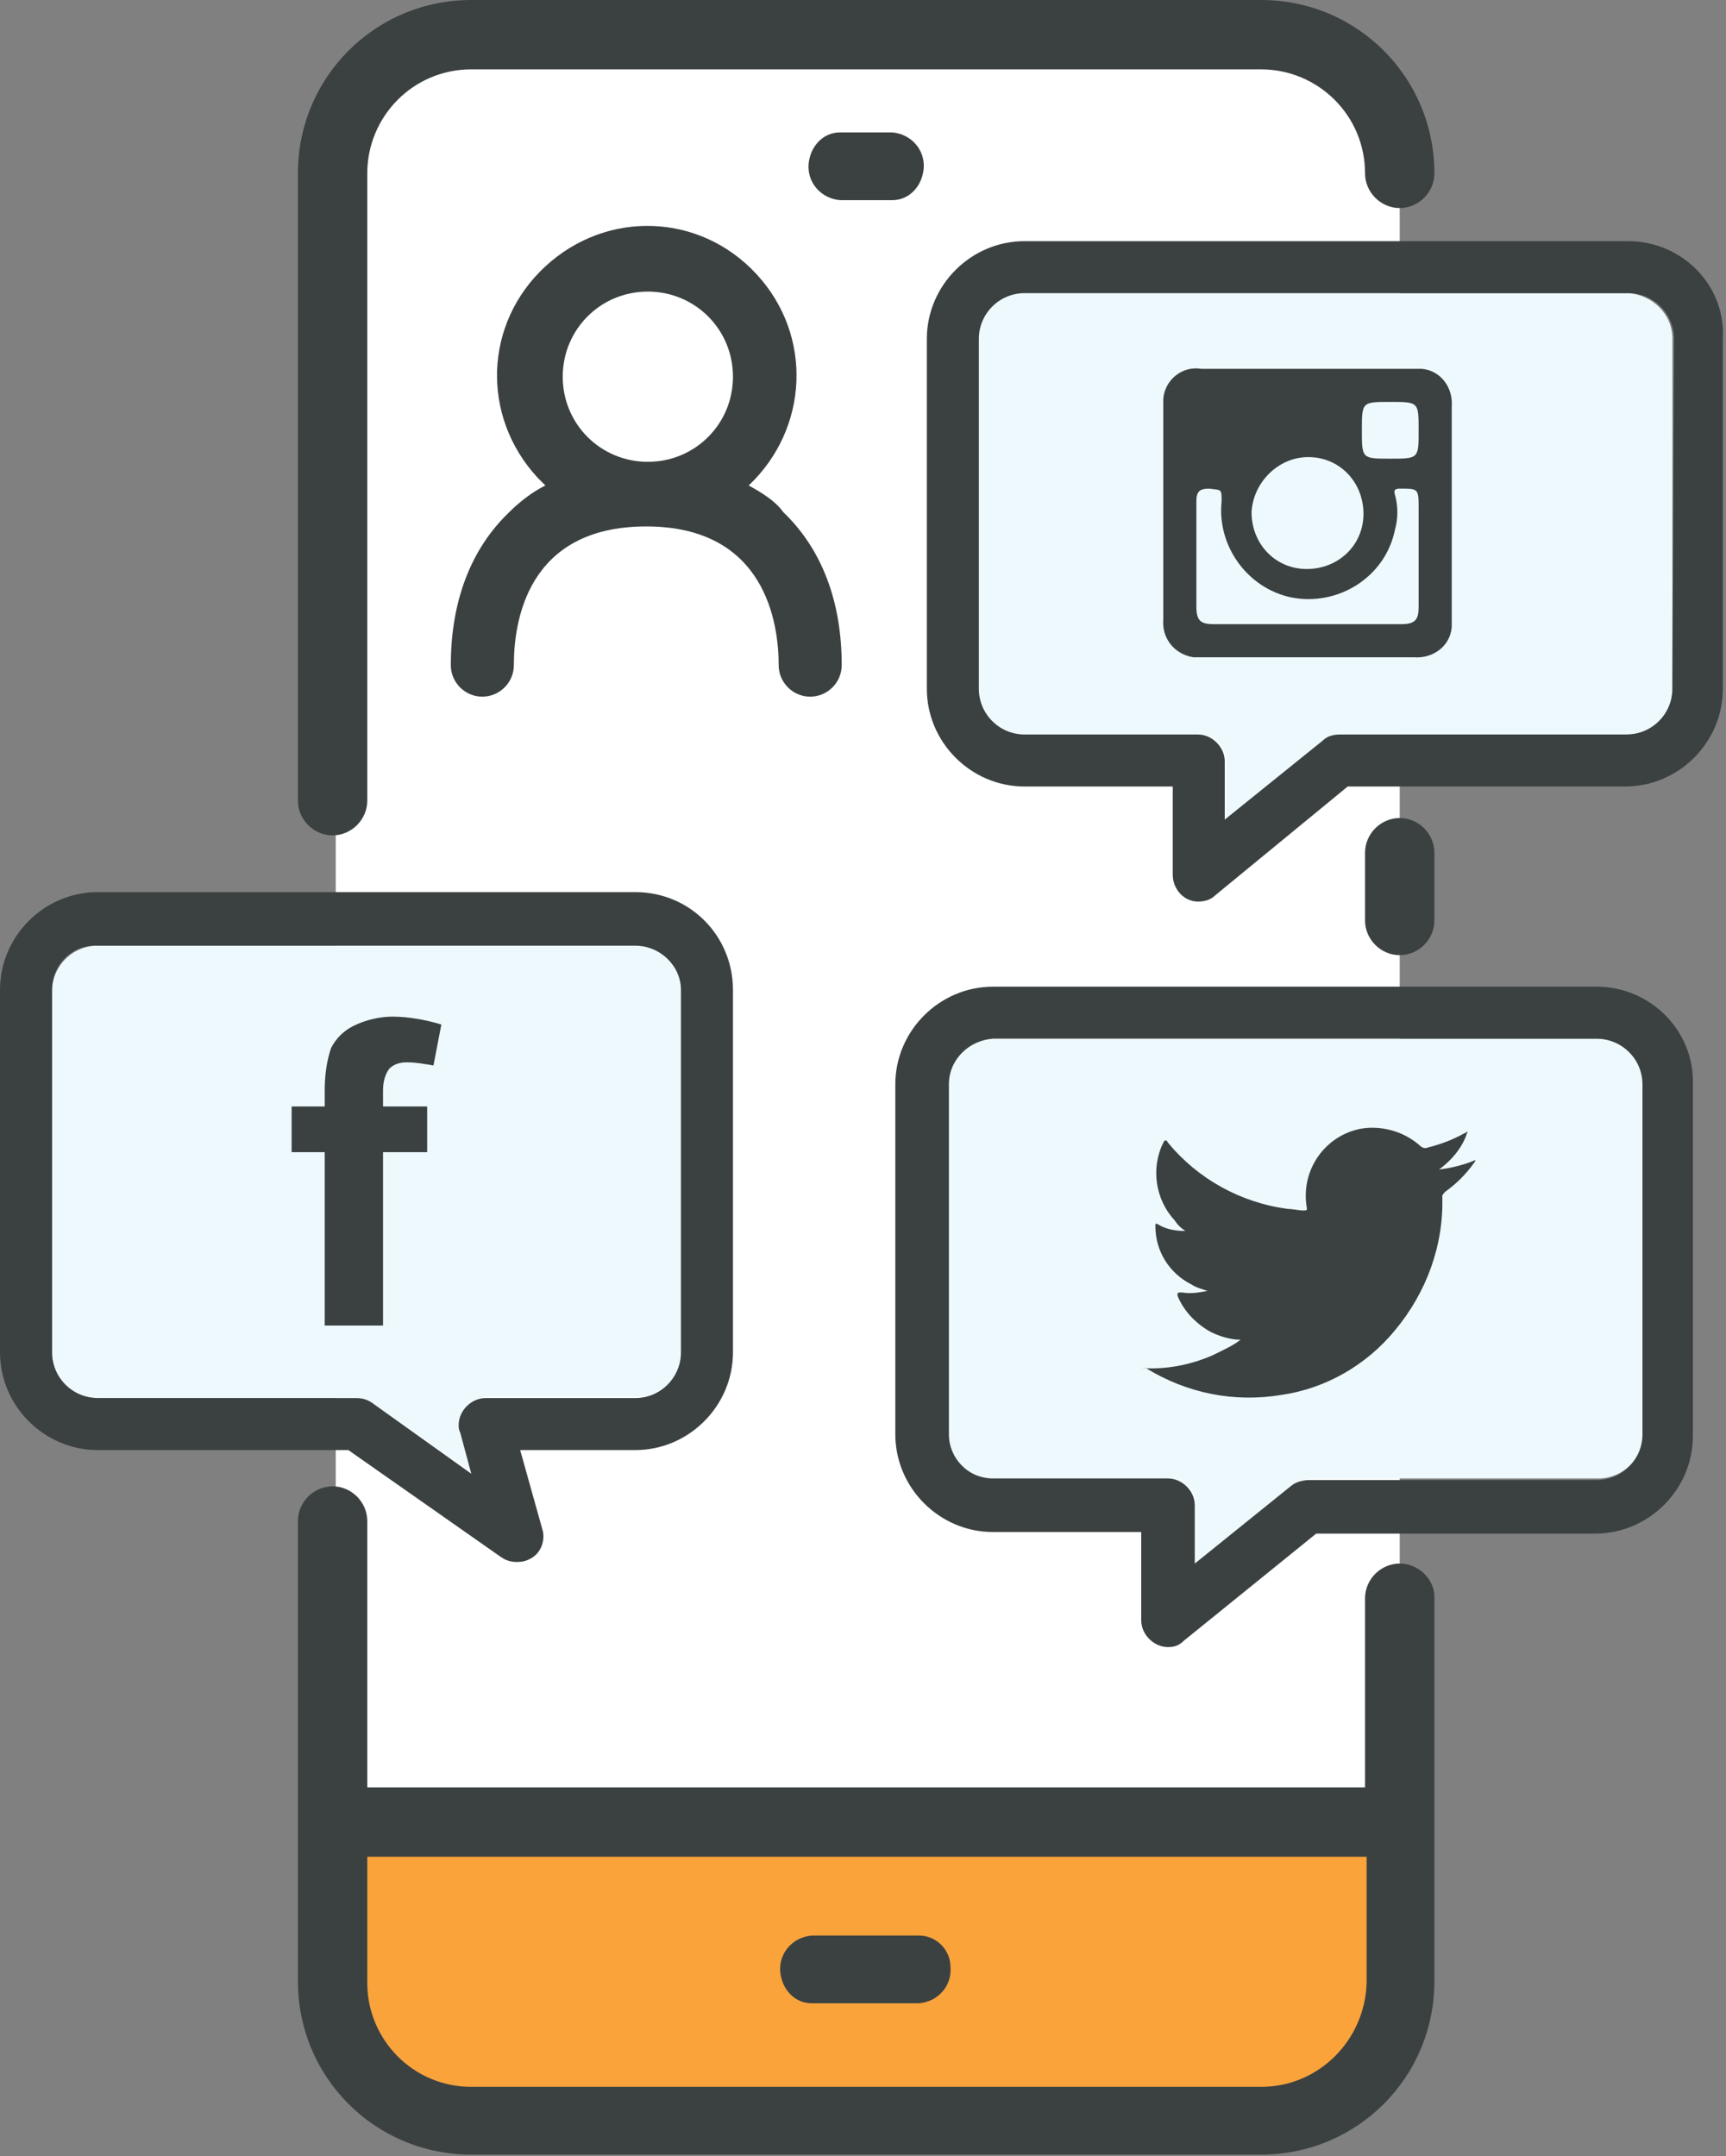 <svg xmlns="http://www.w3.org/2000/svg" xmlns:xlink="http://www.w3.org/1999/xlink" id="Layer_1" x="0px" y="0px" viewBox="0 0 109.5 136.8" style="enable-background:new 0 0 109.5 136.8;" xml:space="preserve">
<rect x="0" y="0" width="109.5" height="136.8" fill="#808080" stroke="none"/>
<style type="text/css">
	.st0{fill:#FFFFFF;}
	.st1{fill:#FAA33B;}
	.st2{fill:#3B4141;}
	.st3{fill:#EEF9FE;}
	.st4{fill-rule:evenodd;clip-rule:evenodd;fill:#3B4141;}
</style>
<g id="Layer_2_1_">
	<g id="Layer_1-2">
		<path class="st0" d="M88.8,13c0.1-5.6-4.4-10.2-10-10.3H31.3c-5.6,0.1-10.1,4.7-10,10.3v102.6h67.5V13z"></path>
		<path class="st1" d="M21.3,115.6v8.2c-0.1,5.6,4.4,10.2,10,10.3h47.5c5.6-0.1,10.1-4.7,10-10.3v-8.2    C88.8,115.6,21.3,115.6,21.3,115.6z"></path>
		<path class="st2" d="M88.8,13.2c-1.2,0-2.2-1-2.2-2.2c0-3.7-3-6.6-6.6-6.6H29.9c-3.7,0-6.6,3-6.6,6.6v39.8c0,1.2-1,2.2-2.2,2.2    s-2.2-1-2.2-2.2V11c0-6.1,4.9-11,11-11H80c6.1,0,11,4.9,11,11C91,12.2,90,13.2,88.8,13.2L88.8,13.2z"></path>
		<path class="st2" d="M88.8,99.2c-1.2,0-2.2,1-2.2,2.2v12H23.3V96.5c0-1.2-1-2.2-2.2-2.2s-2.2,1-2.2,2.2v29.2c0,6.1,4.9,11,11,11    H80c6.1,0,11-4.9,11-11v-24.4C91,100.2,90,99.2,88.8,99.2L88.8,99.2z M80,132.4H29.9c-3.7,0-6.6-3-6.6-6.6v-8h63.4v8    C86.6,129.4,83.7,132.4,80,132.4z"></path>
		<path class="st2" d="M58.3,122.8h-6.8c-1.2,0.1-2.1,1.1-2,2.3c0.1,1.1,0.9,2,2,2h6.8c1.2-0.1,2.1-1.1,2-2.3    C60.3,123.7,59.4,122.8,58.3,122.8z"></path>
		<path class="st2" d="M56.6,8.4c1.2,0.1,2.1,1.1,2,2.3c-0.1,1.1-0.9,2-2,2h-3.3c-1.2-0.1-2.1-1.1-2-2.3c0.1-1.1,0.9-2,2-2H56.6z"></path>
		<path class="st2" d="M47.5,30.8c3.8-3.6,4.1-9.5,0.5-13.4s-9.5-4.1-13.4-0.5s-4.1,9.5-0.5,13.4c0.2,0.2,0.3,0.3,0.5,0.5    c-0.8,0.4-1.6,1-2.3,1.7c-2.4,2.3-3.7,5.6-3.7,9.7c0,1.1,0.9,2,2,2s2-0.9,2-2c0-2.7,0.8-8.8,8.4-8.8s8.4,6.2,8.4,8.8    c0,1.1,0.9,2,2,2s2-0.9,2-2c0-4.1-1.3-7.4-3.7-9.7C49.2,31.8,48.4,31.3,47.5,30.8z M35.7,23.9c0-3,2.4-5.4,5.4-5.4    s5.4,2.4,5.4,5.4s-2.4,5.4-5.4,5.4C38.1,29.3,35.7,26.9,35.7,23.9L35.7,23.9z"></path>
		<path class="st3" d="M40.3,60H6.2c-1.6,0-2.9,1.3-2.9,2.9l0,0v22.9c0,1.6,1.3,2.9,2.9,2.9h16.4c0.4,0,0.7,0.1,1,0.3l6.3,4.4    l-0.7-2.6c-0.3-0.9,0.3-1.8,1.2-2.1c0.1,0,0.3-0.1,0.5-0.1h9.5c1.6,0,2.9-1.3,2.9-2.9l0,0v-23C43.2,61.3,41.9,60,40.3,60L40.3,60z    "></path>
		<path class="st3" d="M101.3,65.9H63c-1.6,0-2.9,1.3-2.9,2.9V91c0,1.6,1.3,2.8,2.9,2.8h11.2c0.9,0,1.7,0.8,1.7,1.7l0,0v3.7l6.2-5    c0.3-0.2,0.7-0.4,1.1-0.4h18.2c1.6,0,2.8-1.3,2.9-2.8V68.8C104.2,67.2,102.9,65.9,101.3,65.9z"></path>
		<path class="st3" d="M103.3,18.6H65c-1.6,0-2.9,1.3-2.9,2.9v22.2c0,1.6,1.3,2.9,2.9,2.9h11.1c0.9,0,1.7,0.8,1.7,1.7l0,0V52l6.2-5    c0.3-0.2,0.6-0.4,1-0.4h18.2c1.6,0,2.9-1.3,2.9-2.9V21.5C106.1,19.9,104.8,18.7,103.3,18.6z"></path>
		<path class="st2" d="M40.3,56.6H6.2c-3.4,0-6.2,2.8-6.2,6.2v23C0,89.2,2.8,92,6.2,92h15.9l9.7,6.8c0.3,0.2,0.6,0.3,1,0.3    s0.7-0.1,1-0.3c0.6-0.4,0.8-1.2,0.6-1.8L33,92h7.3c3.4,0,6.2-2.8,6.2-6.2v-23C46.5,59.4,43.8,56.6,40.3,56.6z M43.2,85.8    c0,1.6-1.3,2.9-2.9,2.9l0,0h-9.5c-0.9,0-1.7,0.8-1.7,1.7c0,0.2,0,0.3,0.1,0.5l0.7,2.6L23.6,89c-0.3-0.2-0.6-0.3-1-0.3H6.2    c-1.6,0-2.9-1.3-2.9-2.9l0,0v-23c0-1.6,1.3-2.9,2.9-2.8h34.1c1.6,0,2.9,1.3,2.9,2.8l0,0V85.8z"></path>
		<path class="st2" d="M101.3,62.6H63c-3.4,0-6.2,2.8-6.2,6.2V91c0,3.4,2.8,6.2,6.2,6.2h9.4v5.6c0,0.9,0.8,1.7,1.7,1.7    c0.4,0,0.7-0.1,1-0.4l8.4-6.8h17.7c3.4,0,6.2-2.8,6.2-6.2V68.8C107.5,65.4,104.7,62.6,101.3,62.6z M104.2,91    c0,1.6-1.3,2.9-2.9,2.9l0,0H83.1c-0.4,0-0.8,0.1-1.1,0.3l-6.2,5v-3.7c0-0.9-0.8-1.7-1.7-1.7l0,0H63c-1.6,0-2.8-1.3-2.8-2.8V68.8    c0-1.6,1.3-2.8,2.8-2.9h38.3c1.6,0,2.9,1.3,2.9,2.9L104.2,91z"></path>
		<path class="st2" d="M103.3,15.3H65c-3.4,0-6.2,2.8-6.2,6.2v22.2c0,3.4,2.8,6.2,6.2,6.2h9.4v5.6c0,0.9,0.7,1.7,1.6,1.7l0,0    c0.4,0,0.8-0.1,1.1-0.4l8.4-6.9h17.6c3.4,0,6.2-2.8,6.2-6.2V21.5C109.5,18.1,106.7,15.3,103.3,15.3z M106.1,43.7    c0,1.6-1.3,2.9-2.9,2.9H85c-0.4,0-0.8,0.1-1.1,0.4l-6.2,5v-3.7c0-0.9-0.8-1.7-1.7-1.7l0,0H65c-1.6,0-2.9-1.3-2.9-2.9V21.5    c0-1.6,1.3-2.9,2.9-2.9h38.3c1.6,0,2.9,1.3,2.9,2.9L106.1,43.7z"></path>
		<path class="st2" d="M91,58.4v-4.3c0-1.2-1-2.2-2.2-2.2s-2.2,1-2.2,2.2l0,0v4.3c0,1.2,1,2.2,2.2,2.2S91,59.6,91,58.4z"></path>
		<path class="st2" d="M18.6,70.2h2v-1c0-0.9,0.1-1.8,0.4-2.7c0.3-0.6,0.8-1.1,1.4-1.4c0.8-0.4,1.7-0.6,2.5-0.6c1,0,2.1,0.2,3.1,0.5    l-0.5,2.6c-0.6-0.1-1.1-0.2-1.7-0.2c-0.4,0-0.8,0.1-1.1,0.4c-0.3,0.4-0.4,0.9-0.4,1.4v1h2.8v2.9h-2.8v11h-3.7v-11h-2.1v-2.9H18.6z    "></path>
		<path class="st4" d="M72.4,86.8c1.6,0.1,3.1-0.2,4.5-0.8c0.6-0.3,1.3-0.6,1.8-1c-0.6,0-1.3-0.2-1.9-0.5c-0.9-0.5-1.7-1.3-2.1-2.3    c0-0.2,0-0.2,0.3-0.2c0.5,0.1,1.1,0,1.6-0.1c-0.3-0.1-0.7-0.2-1-0.4c-1.4-0.7-2.3-2.1-2.3-3.7c0-0.2,0-0.2,0.2-0.1    c0.5,0.3,1.1,0.4,1.7,0.4c-0.3-0.2-0.5-0.4-0.7-0.7c-1.2-1.3-1.5-3.3-0.7-4.9c0.1-0.2,0.2-0.2,0.3,0c1.9,2.3,4.6,3.8,7.6,4.2    c0.3,0,0.7,0.1,1,0.1s0.2-0.1,0.2-0.2c-0.4-2.4,1.2-4.6,3.5-5c1.3-0.2,2.7,0.2,3.7,1.1c0.1,0.1,0.3,0.2,0.5,0.1    c0.8-0.2,1.6-0.5,2.3-0.9c0.1,0,0.1-0.1,0.2-0.1c-0.3,1-1,1.8-1.8,2.4c0.8-0.1,1.6-0.3,2.3-0.6c0,0.1-0.1,0.2-0.1,0.2    c-0.5,0.7-1.1,1.3-1.8,1.8c-0.1,0.1-0.2,0.2-0.2,0.3c0.1,3.1-1,6.1-3,8.5c-1.8,2.2-4.4,3.7-7.2,4.1c-3,0.5-6-0.1-8.6-1.7    L72.4,86.8z"></path>
		<path class="st4" d="M89.7,23.4H76.2c-1.2-0.2-2.3,0.7-2.4,1.9c0,0.2,0,0.4,0,0.6v13.4c-0.1,1.2,0.7,2.2,1.9,2.4    c0.2,0,0.3,0,0.5,0h13.5c1.2,0.1,2.3-0.7,2.4-1.9c0-0.2,0-0.4,0-0.5V25.8c0.1-1.2-0.7-2.3-1.9-2.4C90,23.4,89.9,23.4,89.7,23.4z     M88.2,25.5c1.8,0,1.8,0,1.8,1.8s0,1.8-1.8,1.8s-1.8,0-1.8-1.8S86.4,25.5,88.2,25.5z M83,29c2,0,3.5,1.6,3.5,3.6s-1.6,3.5-3.6,3.5    s-3.5-1.6-3.5-3.6l0,0C79.5,30.6,81.1,29,83,29z M90,38.5c0,0.8-0.2,1.1-1.1,1.1H77c-0.8,0-1.1-0.2-1.1-1.1c0-2.2,0-4.5,0-6.7    c0-0.6,0.2-0.8,0.8-0.8c0.8,0.1,0.8,0,0.8,0.8c-0.3,2.8,1.6,5.5,4.4,6.1c3,0.6,6-1.3,6.6-4.3c0.2-0.7,0.2-1.5,0-2.2    c-0.1-0.3,0-0.4,0.3-0.4c1.2,0,1.2,0,1.2,1.3V38.5z"></path>
	</g>
</g>
</svg>